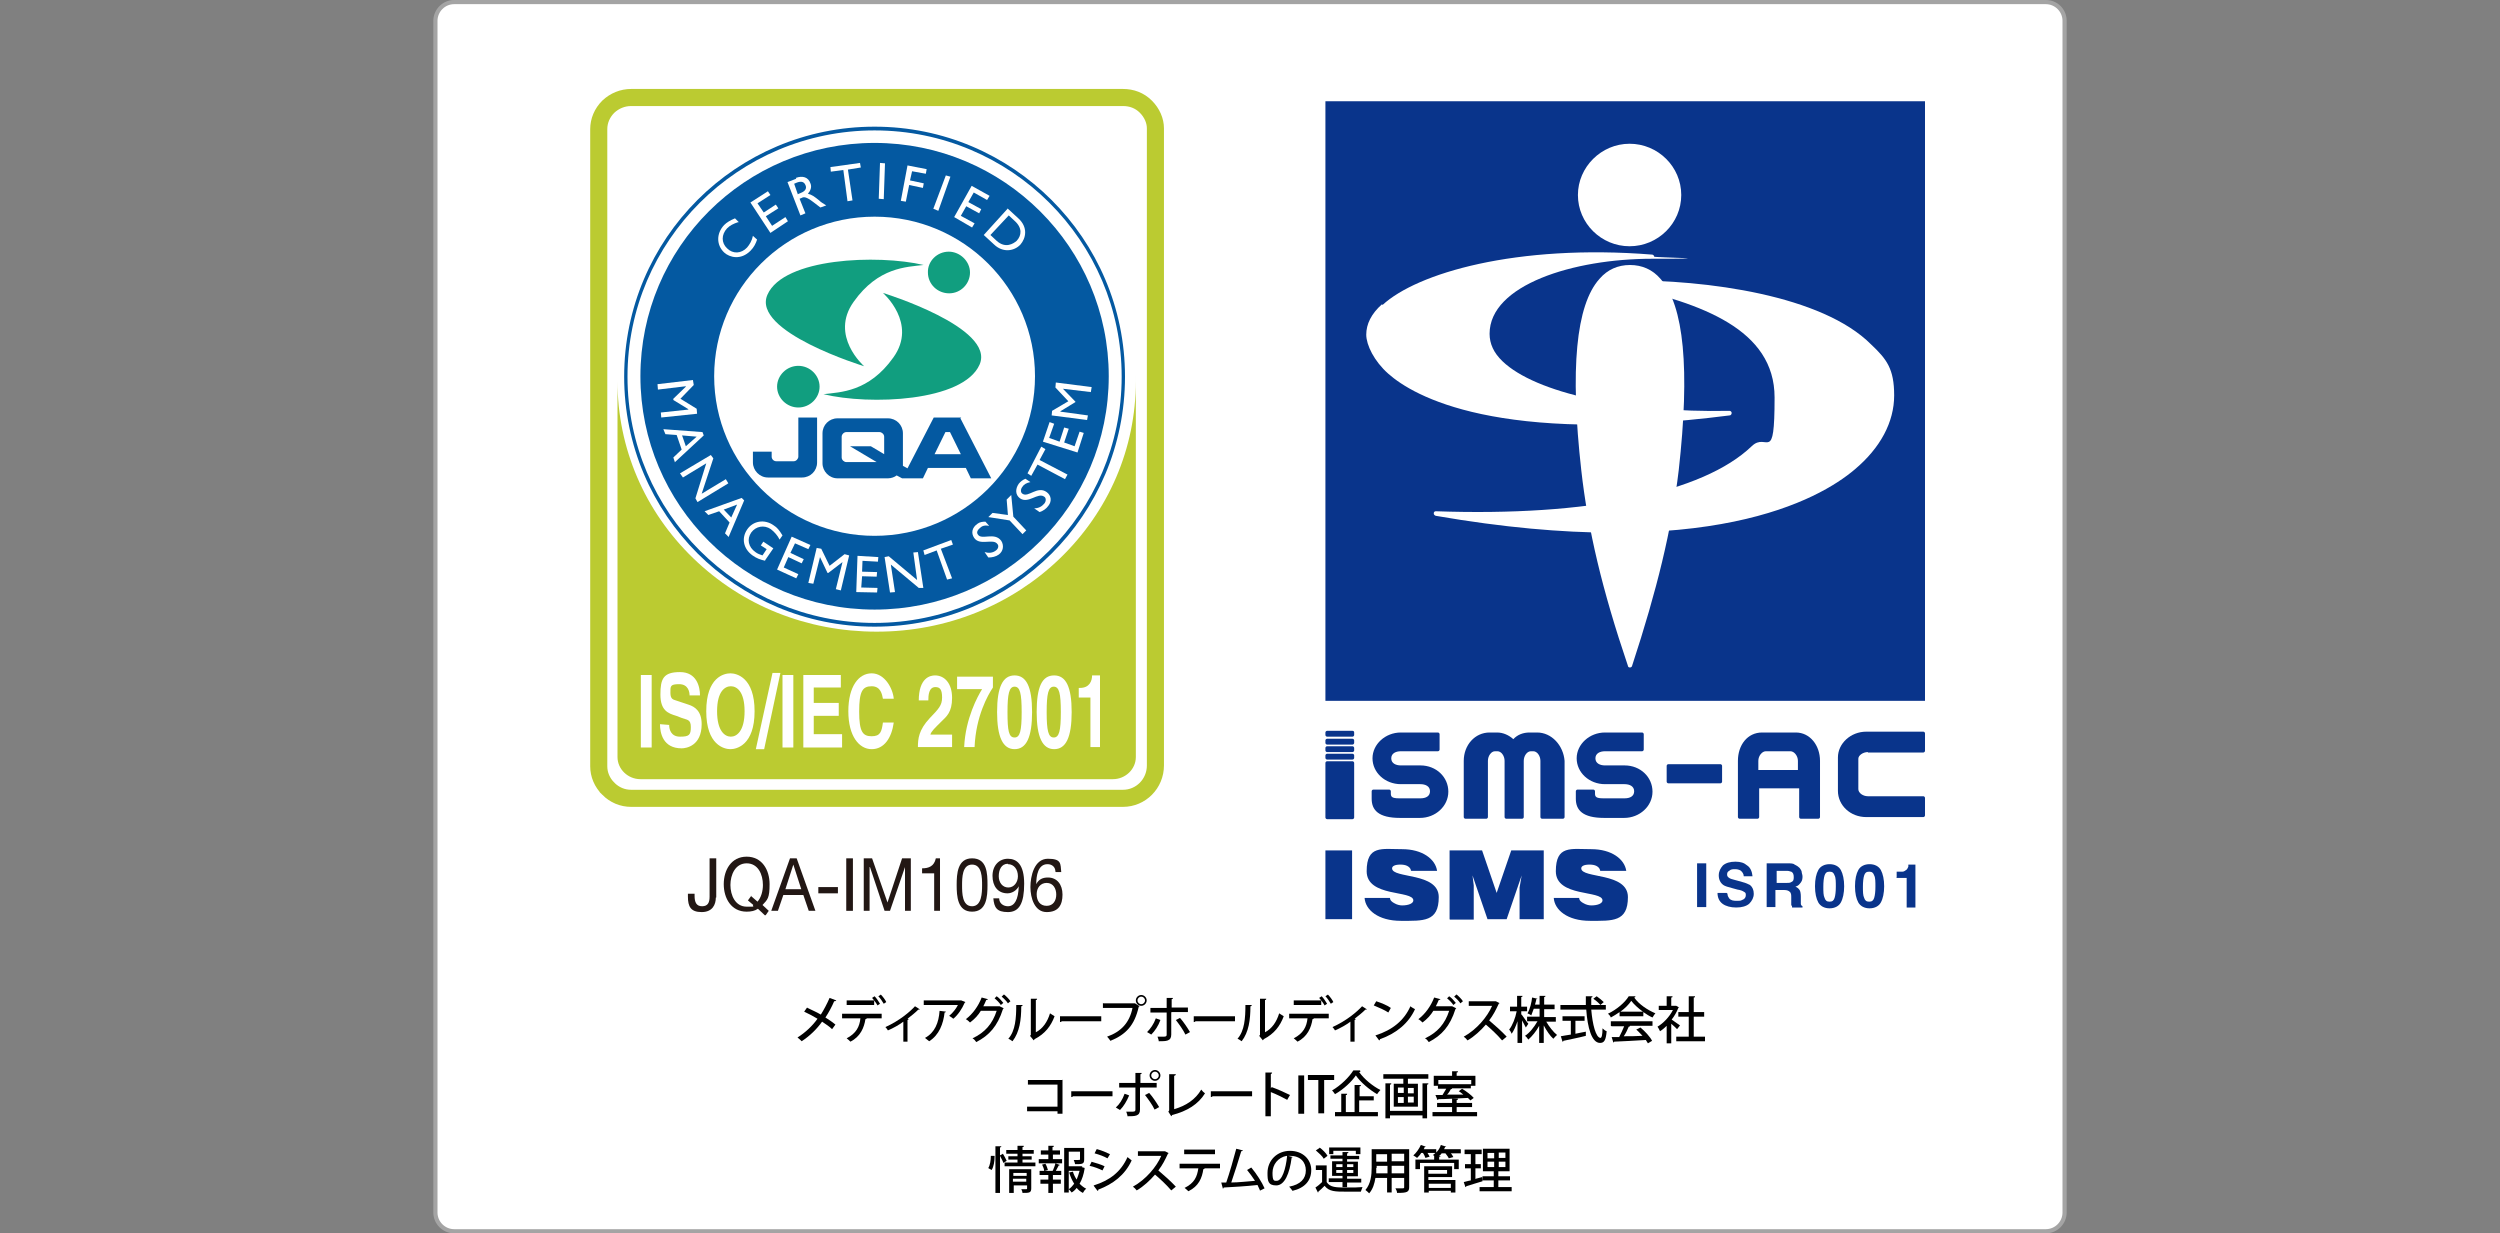 <?xml version="1.0" encoding="UTF-8"?>
<svg id="_レイヤー_1" data-name="レイヤー 1" xmlns="http://www.w3.org/2000/svg" version="1.1" viewBox="0 0 600 296">
  <rect x="0" y="0" width="600" height="296" fill="#808080" stroke="none"/>
  <defs>
    <style>
      .cls-1 {
        fill: #000;
      }

      .cls-1, .cls-2, .cls-3, .cls-4, .cls-5, .cls-6, .cls-7, .cls-8, .cls-9 {
        stroke-width: 0px;
      }

      .cls-2 {
        fill: none;
      }

      .cls-3 {
        fill: #221714;
      }

      .cls-10 {
        stroke: #bbcb31;
        stroke-width: 4.1px;
      }

      .cls-10, .cls-8 {
        fill: #fff;
      }

      .cls-4 {
        fill: #a4a4a4;
      }

      .cls-5 {
        fill: #0459a1;
      }

      .cls-6 {
        fill: #119e7f;
      }

      .cls-7 {
        fill: #09348b;
      }

      .cls-9 {
        fill: #bbcb31;
      }
    </style>
  </defs>
  <g>
    <path class="cls-8" d="M109,295.5c-2.5,0-4.5-2-4.5-4.5V5c0-2.5,2-4.5,4.5-4.5h382c2.5,0,4.5,2,4.5,4.5v286c0,2.5-2,4.5-4.5,4.5H109Z"/>
    <path class="cls-4" d="M491,1c2.2,0,4,1.8,4,4v286c0,2.2-1.8,4-4,4H109c-2.2,0-4-1.8-4-4V5c0-2.2,1.8-4,4-4h382M491,0H109C106.2,0,104,2.3,104,5v286c0,2.8,2.3,5,5,5h382c2.8,0,5-2.3,5-5V5C496,2.2,493.8,0,491,0h0Z"/>
  </g>
  <g>
    <path class="cls-10" d="M146,189.3c1.5,1.5,3.4,2.3,5.5,2.3h118c4.3,0,7.8-3.5,7.8-7.9V30.8c0-1.8-.8-3.7-2.3-5.2-1.5-1.5-3.4-2.2-5.5-2.2h-118c-2.1,0-4,.8-5.5,2.2-1.5,1.5-2.3,3.4-2.3,5.4v152.9c0,2,.8,3.9,2.3,5.4Z"/>
    <path class="cls-9" d="M272.6,90.1v1.4c0,16.1-6.5,31.2-18.2,42.5-11.7,11.3-27.3,17.6-44,17.6s-32.2-6.2-44-17.6c-11.7-11.3-18.2-26.5-18.2-42.5v-.8,91c0,2.9,2.5,5.3,5.5,5.3h113.4c3,0,5.5-2.4,5.5-5.3v-90.7c0-.3,0-.6,0-.9"/>
    <path class="cls-5" d="M209.9,30.4c-33.2,0-60.1,26.9-60.1,60s26.9,60,60.1,60,60.1-26.8,60.1-60c0-33.1-27-60-60.1-60M209.9,149.5c-32.7,0-59.3-26.5-59.3-59.1s26.6-59.1,59.3-59.1,59.3,26.5,59.3,59.1c0,32.6-26.6,59.1-59.3,59.1"/>
    <path class="cls-5" d="M230.7,100.2h-6.6l-6.3,12.2-1.1-.6c0-.2,0-.5,0-.6v-7.2c0-2-1.6-3.6-3.6-3.6h-12.1c-2,0-3.6,1.6-3.6,3.6v7.2c0,1.9,1.6,3.6,3.6,3.6h12.1c.8,0,1.6-.3,2.1-.7l1.3.7h5,0,0l1.2-2.5h9.1l1.2,2.5h4.9l-7.4-14.4ZM212.2,109l-3.2-1.9h-5l6.4,3.8h-7.3c-.5,0-1.1-.5-1.1-1.1v-5c0-.5.5-1.1,1.1-1.1h8c.5,0,1.1.5,1.1,1.1v4.2ZM224.3,109l2.6-5.3h1.1l2.6,5.3h-6.2Z"/>
    <path class="cls-5" d="M191.6,109.6c0,.5-.5,1.1-1.1,1.1h-4.2c-.6,0-1.1-.5-1.1-1.1v-1.2h-4.5v2.6c0,1.9,1.6,3.6,3.6,3.6h8.2c2,0,3.6-1.6,3.6-3.6v-10.8h-4.5v9.4Z"/>
    <path class="cls-6" d="M191.6,97.8c2.8,0,5.1-2.3,5.1-5s-2.3-5-5.1-5-5.1,2.3-5.1,5c0,2.7,2.3,5,5.1,5"/>
    <path class="cls-6" d="M197.7,94.6c4-.5,10.8-.5,16.7-8.8,5.9-8.2-2.5-15.5-2.5-15.5,0,0,27.1,8.3,23.2,17.2-3.9,8.9-26.4,9.8-37.5,7.1"/>
    <path class="cls-6" d="M227.7,60.4c-2.8,0-5.1,2.3-5,5,0,2.8,2.3,5,5.1,5s5-2.3,5-5c0-2.7-2.4-5-5.1-5"/>
    <path class="cls-6" d="M221.6,63.6c-4,.5-10.8.5-16.7,8.8-5.9,8.2,2.5,15.5,2.5,15.5,0,0-27.2-8.3-23.2-17.2,3.9-8.8,26.4-9.7,37.5-7.1"/>
    <path class="cls-5" d="M209.9,34.3c-31.1,0-56.2,25.1-56.2,56s25.1,56,56.2,56,56.2-25.1,56.2-56-25.2-56-56.2-56M209.9,128.6c-21.2,0-38.5-17.2-38.5-38.3s17.2-38.3,38.5-38.3,38.5,17.2,38.5,38.3c0,21.1-17.3,38.3-38.5,38.3"/>
    <polygon class="cls-8" points="158.7 100.2 158.6 99 165.2 98.3 165.2 98.2 161.6 96 161.6 95.7 164.6 92.8 164.6 92.7 157.9 93.5 157.8 92.2 166.3 91.2 166.5 92.4 163.3 95.7 167.2 98.1 167.3 99.3 158.7 100.2"/>
    <path class="cls-8" d="M162,111l-.4-1.2,2-1.9-1.2-3.5-2.7-.2-.5-1.2,9.4.7.3.8-6.9,6.4ZM163.7,104.5l.9,2.6,2.6-2.3-3.5-.3Z"/>
    <polygon class="cls-8" points="167.4 120.5 166.9 119.6 169.5 111.2 163.9 114.6 163.2 113.6 170.6 109.2 171.2 110 168.4 118.5 174.2 115 174.8 116 167.4 120.5"/>
    <path class="cls-8" d="M174.9,128.9l-.9-.9,1.1-2.6-2.5-2.7-2.6.9-.9-.9,8.9-3.2.6.6-3.7,8.7ZM173.7,122.3l1.8,1.9,1.4-3.1-3.2,1.2Z"/>
    <path class="cls-8" d="M183.7,134.6c-1.3-.3-2.1-.6-3.1-1.3-2.2-1.6-2.7-4.1-1.3-6.2s4.2-2.6,6.4-1c.8.5,1.3,1.1,2.1,2.4l-.7,1c-.5-1-1.2-1.8-2.1-2.5-1.6-1.1-3.6-.7-4.7.8-1.1,1.6-.7,3.5,1,4.7.5.4,1.1.6,1.7.8l1-1.5-1.4-.9.6-.9,2.4,1.6-2,2.9Z"/>
    <polygon class="cls-8" points="194 131.8 190.8 130.4 189.7 132.7 192.9 134.2 192.4 135.2 189.2 133.7 188.1 136.2 191.6 137.8 191.1 138.8 186.5 136.7 190 128.8 194.5 130.8 194 131.8"/>
    <polygon class="cls-8" points="201.8 141.7 200.6 141.4 202.2 134.9 202.2 134.9 198.8 137.5 198.6 137.5 196.8 133.7 196.8 133.7 195.2 140.1 194 139.9 196 131.5 197.1 131.7 199.1 135.8 202.7 133 203.8 133.3 201.8 141.7"/>
    <polygon class="cls-8" points="210.7 134.8 207 134.6 206.9 137.2 210.5 137.3 210.4 138.4 206.9 138.3 206.7 141 210.6 141.1 210.5 142.2 205.5 142.1 205.8 133.4 210.8 133.7 210.7 134.8"/>
    <polygon class="cls-8" points="221.6 141.1 220.5 141.1 213.8 135.5 214.8 142.1 213.6 142.2 212.3 133.7 213.3 133.5 220.1 139.2 219.2 132.6 220.3 132.5 221.6 141.1"/>
    <polygon class="cls-8" points="228.7 130.7 225.8 131.7 228.5 138.8 227.3 139.1 224.8 132.1 221.9 133.2 221.6 132.1 228.3 129.6 228.7 130.7"/>
    <path class="cls-8" d="M237.4,126.2c-1-.2-1.7,0-2.2.5-.6.5-.9,1.1-.5,1.6.9,1.4,4-.7,5.6,1.5.7,1.1.5,2.5-.6,3.3-.7.5-1.6.7-2.5.7l-.9-1.3c1,.3,1.9.2,2.6-.3.8-.5.8-1.3.5-1.6-1-1.5-4.2.5-5.6-1.5-.8-1.2-.5-2.5.8-3.4.5-.4,1.2-.5,1.9-.5l.9,1Z"/>
    <polygon class="cls-8" points="241.6 119.9 242.7 118.8 243.2 124 246.3 127.3 245.4 128.2 242.3 124.9 237.2 124.1 238.2 123.1 241.9 123.6 241.6 119.9"/>
    <path class="cls-8" d="M247.3,115.7c-1,.2-1.6.6-1.9,1.1-.5.6-.5,1.4,0,1.7,1.4,1,3.6-2,5.8-.4,1.1.8,1.3,2.2.4,3.3-.5.7-1.2,1.2-2.1,1.5l-1.3-.9c1,0,1.8-.4,2.4-1.1s.4-1.5,0-1.7c-1.5-1.1-3.8,1.8-5.8.4-1.1-.8-1.2-2.2-.3-3.5.4-.5.9-.9,1.6-1.2l1.2.8Z"/>
    <polygon class="cls-8" points="250.9 107.8 249.5 110.4 256.2 113.9 255.6 115 249 111.5 247.5 114.2 246.6 113.6 249.9 107.2 250.9 107.8"/>
    <polygon class="cls-8" points="253 101.7 251.8 105.1 254.3 106 255.4 102.6 256.5 102.9 255.4 106.2 257.9 107.1 259.1 103.6 260.1 103.9 258.6 108.6 250.3 106 251.9 101.3 253 101.7"/>
    <polygon class="cls-8" points="262 92.9 261.8 94.1 255.1 93.3 255.1 93.3 258.1 96.4 258.1 96.5 254.5 98.7 254.5 98.8 261.1 99.7 260.9 100.8 252.4 99.7 252.5 98.6 256.4 96.3 253.3 93 253.4 91.8 262 92.9"/>
    <path class="cls-8" d="M177.2,53.3c-1.2.4-2,.8-2.7,1.5-1.4,1.5-1.4,3.5,0,4.8,1.4,1.4,3.4,1.3,4.8-.2.6-.7,1.2-1.7,1.4-2.8l1,.9c-.3.9-.7,1.8-1.6,2.7-2.3,2.3-5,1.6-6.3.4-1.9-1.8-1.9-4.6,0-6.6.6-.6,1.4-1.1,2.6-1.6l1,1Z"/>
    <polygon class="cls-8" points="184.9 46.8 181.8 48.8 183.3 51 186.2 49.1 186.8 50 183.8 51.9 185.3 54.2 188.5 52.1 189.1 53.1 184.9 55.9 180.1 48.6 184.3 45.9 184.9 46.8"/>
    <path class="cls-8" d="M191,42.7c1.6-.6,3-.2,3.5,1.3.4.9,0,1.8-.6,2.5.9.2,1.6.7,2.7,1.6.5.5.8.6,1.7,1.2l-1.4.5-1.7-1.3c-1.7-1.3-2.3-1.3-2.8-1l-.5.2,1.4,3.5-1.2.5-3.1-8,2.1-.8ZM191.5,46.6l.7-.3c1.3-.5,1.4-1.3,1.1-1.9-.3-.7-.9-1-2-.6l-.7.3.9,2.6Z"/>
    <polygon class="cls-8" points="206.6 40.2 203.5 40.7 204.6 48.1 203.4 48.3 202.4 40.8 199.4 41.2 199.3 40.1 206.4 39.1 206.6 40.2"/>
    <polygon class="cls-8" points="212.1 47.8 210.9 47.7 211.2 39.1 212.4 39.2 212.1 47.8"/>
    <polygon class="cls-8" points="222.2 41.7 218.9 41.1 218.4 43.3 221.7 44 221.5 45.1 218.2 44.4 217.4 48.4 216.2 48.2 217.8 39.7 222.4 40.6 222.2 41.7"/>
    <polygon class="cls-8" points="225.2 50.6 224 50.1 227 42.1 228.1 42.4 225.2 50.6"/>
    <polygon class="cls-8" points="236.9 48 233.7 46.2 232.4 48.5 235.5 50.2 235 51.2 231.9 49.5 230.6 51.8 233.9 53.6 233.3 54.6 229 52.1 233.2 44.6 237.5 47 236.9 48"/>
    <path class="cls-8" d="M241.9,50.1l2.5,2.3c2.4,2.2,1.8,4.8.5,6.3-1.5,1.6-4.2,2-6.3,0l-2.5-2.3,5.8-6.4ZM237.7,56.4l1.5,1.4c2.1,1.9,4,.7,4.8,0,1.2-1.3,1.4-3.1-.5-4.8l-1.4-1.3-4.4,4.7Z"/>
    <rect class="cls-8" x="153.8" y="162" width="2.6" height="17.4"/>
    <path class="cls-8" d="M160.6,174c0,1,.4,2.8,2.6,2.8s2.6-.4,2.6-2.3-.9-1.7-2.2-2.2l-1.3-.5c-2-.6-3.8-1.3-3.8-5.1s.7-5.4,4.7-5.4,4.8,3.5,4.8,5.6h-2.5c0-.8-.3-2.7-2.5-2.7s-2.1.5-2.1,2.1.8,1.6,1.3,1.8l3,1c1.6.5,3.2,1.6,3.2,4.7,0,5.2-3.7,5.8-4.8,5.8-4.5,0-5.2-3.7-5.2-5.8l2.4.2h0Z"/>
    <path class="cls-8" d="M172.1,170.7c0-4.8,1.9-6,3.3-6s3.3,1.2,3.3,6-1.9,6.1-3.3,6.1c-1.4,0-3.3-1.3-3.3-6.1M169.5,170.7c0,8.1,4.3,9.1,5.8,9.1s5.8-1,5.8-9.1-4.3-9.1-5.8-9.1-5.8.9-5.8,9.1"/>
    <polygon class="cls-8" points="183.4 179.8 181.4 179.8 185.4 161.5 187.3 161.5 183.4 179.8"/>
    <rect class="cls-8" x="187.8" y="162" width="2.6" height="17.4"/>
    <polygon class="cls-8" points="201.8 165 195.3 165 195.3 168.7 201.3 168.7 201.3 171.8 195.3 171.8 195.3 176.2 202.1 176.2 202.1 179.4 192.8 179.4 192.8 162 201.8 162 201.8 165"/>
    <path class="cls-8" d="M211.9,167.7c-.2-1-.5-3-2.7-3s-3,1.2-3,6.1.9,5.9,3,5.9,2.4-1.1,2.7-3.3h2.6c-.5,3.7-2.3,6.4-5.3,6.4s-5.6-3.1-5.6-9.1,2.5-9.1,5.6-9.1,5.1,3.6,5.3,6.1h-2.6Z"/>
    <path class="cls-8" d="M220.5,168.2c0-5.6,2.8-6.1,3.9-6.1,2.3,0,4.1,1.9,4.1,5.4s-1.4,4.5-2.5,5.6c-1.6,1.6-2.5,2.4-2.7,3.2h5.2v3h-8.2c0-2,.2-4.1,2.8-6.9,2.2-2.3,3-3.1,3-5s-.5-2.5-1.6-2.5c-1.6,0-1.7,2-1.7,3.2h-2.3Z"/>
    <path class="cls-8" d="M238.3,165c-1.2,1.8-4.1,6.9-4.4,14.3h-2.5c.3-6.9,3.3-12.3,4.3-13.9h-6v-3h8.6v2.7h0Z"/>
    <path class="cls-8" d="M241.8,170.9c0-4.4.4-6.1,1.7-6.1s1.7,1.6,1.7,6.1-.4,6.1-1.7,6.1c-1.4,0-1.7-1.6-1.7-6.1M239.3,170.9c0,6,1.4,8.9,4.2,8.9s4.2-2.8,4.2-8.9-1.4-8.8-4.2-8.8c-2.8,0-4.2,2.7-4.2,8.8"/>
    <path class="cls-8" d="M251.2,170.9c0-4.4.4-6.1,1.7-6.1s1.7,1.6,1.7,6.1-.4,6.1-1.7,6.1c-1.3,0-1.7-1.6-1.7-6.1M248.8,170.9c0,6,1.4,8.9,4.2,8.9s4.2-2.8,4.2-8.9-1.4-8.8-4.2-8.8c-2.9,0-4.2,2.7-4.2,8.8"/>
    <path class="cls-8" d="M258.8,165.1h.4c2.3,0,2.9-1.7,2.9-3h1.9v17.2h-2.3v-11.9h-2.8v-2.3h0Z"/>
    <path class="cls-3" d="M171.8,215.4c0,1.7-.8,3.5-3.4,3.5s-3.3-1.3-3.3-3.7v-.7h1.6v.5c0,1.5.4,2.5,1.8,2.5s1.8-.9,1.8-2.3v-9.2h1.6v9.4h0Z"/>
    <path class="cls-3" d="M183.6,219.7l-1.7-1.6c-.7.5-1.6.7-2.7.7-3.7,0-5.5-3.2-5.5-6.6s1.8-6.6,5.5-6.6,5.5,3.2,5.5,6.6-.5,3.7-1.7,5l1.5,1.4-.7,1ZM180.2,215l1.6,1.4c.9-1,1.3-2.6,1.3-4,0-2.6-1.2-5.2-3.9-5.2s-3.9,2.7-3.9,5.2,1.2,5.2,3.9,5.2,1.1,0,1.6-.4l-1.3-1.1.8-1.1Z"/>
    <path class="cls-3" d="M189.6,206h1.6l4.5,12.6h-1.6l-1.3-3.8h-4.8l-1.3,3.8h-1.6l4.5-12.6ZM188.5,213.4h3.8l-1.9-5.9h0l-1.9,5.9Z"/>
    <rect class="cls-3" x="196.4" y="212.9" width="4.7" height="1.5"/>
    <rect class="cls-3" x="203.1" y="206" width="1.6" height="12.6"/>
    <polygon class="cls-3" points="207.3 206 209.3 206 213 216.6 216.5 206 218.6 206 218.6 218.6 217.2 218.6 217.2 208.1 217.2 208.1 213.6 218.6 212.3 218.6 208.8 208.1 208.7 208.1 208.7 218.6 207.3 218.6 207.3 206"/>
    <path class="cls-3" d="M225.6,218.6h-1.4v-9h-2.9v-1.2c1.6,0,2.9-.5,3.3-2.4h1v12.6h0Z"/>
    <path class="cls-3" d="M233.3,206c3.6,0,3.7,3.6,3.7,6.4s-.2,6.4-3.7,6.4-3.7-3.7-3.7-6.4.2-6.4,3.7-6.4M233.3,217.5c2.3,0,2.4-3.2,2.4-5s0-5-2.4-5-2.4,3.2-2.4,5,0,5,2.4,5"/>
    <path class="cls-3" d="M239.8,215.6c0,1.2,1,1.9,2.1,1.9,1.6,0,2.5-1.6,2.6-4.8h0c-.5,1-1.6,1.7-2.7,1.7-2.3,0-3.6-1.7-3.6-4.2s1.6-4.1,3.7-4.1,3.9,1.3,3.9,6-1.2,6.8-3.9,6.8-3.3-1.1-3.5-3.3h1.3ZM241.9,207.3c-1.6,0-2.2,1.5-2.2,3s.9,2.7,2.3,2.7,2.3-1.3,2.3-2.7c0-1.6-.9-2.9-2.4-2.9"/>
    <path class="cls-3" d="M253.3,209.2c0-1.1-.8-1.8-1.9-1.8-2.3,0-2.7,2.8-2.7,4.8h0c.6-1.2,1.6-1.6,2.8-1.6,2.2,0,3.5,1.7,3.5,4.1s-.9,4.2-3.8,4.2-3.9-3.4-3.9-6,.9-6.8,4.2-6.8,3,1.2,3.2,3.2h-1.3ZM248.8,214.6c0,1.6.8,2.8,2.4,2.8s2.3-1.3,2.3-2.7-.7-2.8-2.3-2.8c-1.5,0-2.4,1.2-2.4,2.7"/>
  </g>
  <g>
    <g>
      <rect class="cls-7" x="318.1" y="24.3" width="143.9" height="143.9"/>
      <g>
        <path class="cls-8" d="M378.7,46.8c0,6.8,5.6,12.3,12.4,12.3s12.4-5.5,12.4-12.3-5.6-12.3-12.4-12.3-12.4,5.6-12.4,12.3Z"/>
        <path class="cls-8" d="M383.9,66.9c-5.7,6.3-7.1,21.8-4.4,45.9,1.6,14.3,5,28.7,11.2,47,0,.3.3.4.5.4s.5-.2.5-.4c6-18.3,9.5-32.7,11.2-47,2.7-24.1,1.3-39.5-4.4-45.9-1.9-2.2-4.4-3.3-7.3-3.3-2.9,0-5.4,1.1-7.3,3.3Z"/>
      </g>
      <g>
        <path class="cls-8" d="M331.7,73c-2.6,2.3-3.8,4.8-3.8,7.3s1.9,6.4,5.3,9.4c6.1,5.4,26.3,17.1,81.9,10,.3,0,.5-.3.5-.6,0-.3-.3-.5-.5-.5-24.8.5-46.6-4.3-54.5-11.9-2.1-2-3.1-4.2-3.1-6.6,0-11.7,20.1-18,39-18s.5-.3.5-.5-.2-.5-.5-.5c-32.7-2.6-56.5,4.5-64.7,12.1ZM415.1,99.7h0Z"/>
        <path class="cls-8" d="M389.4,67.5c-.3,0-.5.2-.5.5s.2.5.5.6c18.9,4.2,36.5,10.4,36.5,26.8s-1.8,8.1-5.5,11.7c-11.7,11.2-39.3,16.9-75.8,15.6-.3,0-.5.2-.5.5s.2.5.5.6c65.3,11.3,92-3.9,100.5-11.1,6.2-5.2,9.5-11.4,9.5-17.8s-1.8-8.7-5.5-12.2c-11.7-11.8-39.4-15.6-59.5-15.4Z"/>
      </g>
    </g>
    <g>
      <path class="cls-7" d="M409.5,217.7h-2.2v-10.5h2.2v10.5Z"/>
      <path class="cls-7" d="M414.6,214.5c0,.5.2.8.4,1.1.4.5,1,.6,1.8.6s.9,0,1.3-.2c.6-.2.9-.6.9-1.2s-.2-.6-.5-.8-.8-.4-1.5-.5l-1.1-.3c-1.1-.3-1.9-.5-2.3-.8-.7-.5-1.1-1.3-1.1-2.3s.4-1.7,1-2.4c.7-.6,1.7-.9,3-.9s2.1.3,2.8.9c.8.5,1.2,1.5,1.3,2.6h-2.1c0-.6-.4-1.1-.8-1.4-.4-.2-.8-.3-1.3-.3s-1,0-1.4.4c-.4.2-.5.5-.5.9s.2.6.5.8.6.3,1.4.5l1.8.5c.8.2,1.4.5,1.8.7.6.5.9,1.2.9,2.1s-.4,1.7-1.1,2.4c-.7.6-1.8.9-3.1.9s-2.5-.3-3.3-.9-1.2-1.5-1.2-2.6h2.2Z"/>
      <path class="cls-7" d="M430.9,207.6c.4.2.7.4,1,.7.2.3.4.5.5.9,0,.4.2.7.2,1.1s0,1-.4,1.5-.6.8-1.3,1c.5.2.8.5,1,.8s.3.9.3,1.6v.7c0,.5,0,.8,0,1,0,.3.2.5.4.6v.3h-2.5c0-.3,0-.5-.2-.5,0-.3,0-.6,0-.9v-1c0-.6,0-1.1-.4-1.4-.2-.2-.6-.4-1.3-.4h-2.1v4.1h-2.1v-10.5h5c.8,0,1.4,0,1.7.3ZM426.4,209.1v2.8h2.4c.5,0,.8,0,1.1-.2.5-.2.6-.5.6-1.2s-.2-1.1-.6-1.3c-.2,0-.5-.2-1-.2h-2.5Z"/>
      <path class="cls-7" d="M441.8,208.8c.5.9.8,2.3.8,3.9s-.3,3-.8,3.9-1.5,1.4-2.7,1.4-2.2-.5-2.7-1.4-.8-2.2-.8-3.9.3-3,.8-3.9,1.5-1.4,2.7-1.4,2.2.5,2.7,1.4ZM437.9,215.5c.2.6.5.9,1.2.9s1-.3,1.2-.9c.2-.6.3-1.6.3-2.7s0-2.2-.3-2.7c-.2-.6-.5-.9-1.2-.9s-1,.3-1.2.9c-.2.6-.3,1.6-.3,2.7,0,1.2,0,2.1.3,2.7Z"/>
      <path class="cls-7" d="M451.4,208.8c.5.9.8,2.3.8,3.9s-.3,3-.8,3.9-1.5,1.4-2.7,1.4-2.2-.5-2.7-1.4-.8-2.2-.8-3.9.3-3,.8-3.9,1.5-1.4,2.7-1.4,2.2.5,2.7,1.4ZM447.4,215.5c.2.6.5.9,1.2.9s1-.3,1.2-.9c.2-.6.3-1.6.3-2.7s0-2.2-.3-2.7c-.2-.6-.5-.9-1.2-.9s-1,.3-1.2.9c-.2.6-.3,1.6-.3,2.7,0,1.2,0,2.1.3,2.7Z"/>
      <path class="cls-7" d="M455.2,210.6v-1.4c.6,0,1.1,0,1.4,0,.4,0,.7-.3,1-.5.2-.2.3-.5.4-.7,0-.2,0-.4,0-.5h1.7v10.3h-2.1v-7.1h-2.5Z"/>
    </g>
    <g>
      <path class="cls-7" d="M318.1,220.6v-16.5h6.4v16.5h-6.4Z"/>
      <path class="cls-7" d="M338.6,208.9c0-.5-.5-.9-.9-1.1s-1-.3-1.6-.3c-1.4,0-2,.4-2,.9,0,2.5,11.2.9,11.2,6.9s-3.7,5.7-9.1,5.7-8.5-2.6-8.7-5.5h6.1c0,.6.5,1,1.1,1.3.5.3,1.2.5,1.8.5,1.6,0,2.7-.5,2.7-1.2,0-2.5-11.2-.7-11.2-7s3.6-5.3,8.5-5.3,8,2.4,8.4,5.2h-6.2Z"/>
      <path class="cls-7" d="M347.9,220.6v-16.5h7.8l3.5,10.2,3.5-10.2h7.8v16.5h-5.8v-7.6c0,0,.5-2.9.5-2.9h0l-3.6,10.5h-4.6l-3.6-10.5h0l.3,2.4v2.6c0,0,0,5.6,0,5.6h-5.7Z"/>
      <path class="cls-7" d="M384,208.9c0-.5-.5-.9-.9-1.1s-1-.3-1.6-.3c-1.4,0-2,.4-2,.9,0,2.5,11.2.9,11.2,6.9s-3.7,5.7-9.1,5.7-8.5-2.6-8.7-5.5h6.1c0,.6.5,1,1.1,1.3.5.3,1.2.5,1.8.5,1.6,0,2.7-.5,2.7-1.2,0-2.5-11.2-.7-11.2-7s3.6-5.3,8.5-5.3,8,2.4,8.4,5.2h-6.2Z"/>
    </g>
    <g>
      <path class="cls-7" d="M340.9,183.7h-4.7c-1.2,0-2.3-.5-2.3-1.7h0c0-1.2,1.1-1.7,2.3-1.7h8.9c.2,0,.4-.2.4-.4v-3.7c0-.2-.2-.4-.4-.4h-8.9c-3.7,0-6.8,2.8-6.8,6.2s3,6.2,6.8,6.2h4.7c1.2,0,2.3.5,2.3,1.7s-1,1.7-2.3,1.7h-5.1c-1.8,0-2-.4-2-1.2v-.5c0-.2-.2-.4-.4-.4h-3.8c-.2,0-.4.2-.4.4v.5h0v1.3c0,2.7,1.6,4.6,6.8,4.6h4.8c3.7,0,6.8-2.8,6.8-6.3,0-3.5-2.9-6.3-6.7-6.3Z"/>
      <path class="cls-7" d="M389.9,183.7h-4.7c-1.2,0-2.3-.5-2.3-1.7h0c0-1.2,1.1-1.7,2.3-1.7h8.9c.2,0,.4-.2.4-.4v-3.7c0-.2-.2-.4-.4-.4h-8.9c-3.7,0-6.8,2.8-6.8,6.2s3,6.2,6.8,6.2h4.7c1.2,0,2.3.5,2.3,1.7s-1,1.7-2.3,1.7h-5.1c-1.8,0-2-.4-2-1.2v-.5c0-.2-.2-.4-.4-.4h-3.8c-.2,0-.4.2-.4.4v.5h0v1.3c0,2.7,1.6,4.6,6.8,4.6h4.8c3.7,0,6.8-2.8,6.8-6.3,0-3.5-2.9-6.3-6.7-6.3Z"/>
      <path class="cls-7" d="M448.3,180.6h13.3c.2,0,.4-.2.4-.4v-4.2c0-.2-.2-.4-.4-.4h-13.7c-3.7,0-6.8,2.8-6.8,6.2v8c0,3.5,3,6.3,6.8,6.3h13.7c.2,0,.4-.2.4-.4v-4.2c0-.2-.2-.4-.4-.4h-13.3c-1.2,0-2.3-.8-2.3-1.7v-7.3c0-.8,1.1-1.6,2.3-1.6Z"/>
      <path class="cls-7" d="M412.9,183.4h-12.5c-.2,0-.4.2-.4.4v3.8c0,.2.2.4.4.4h12.5c.2,0,.4-.2.4-.4v-3.8c0-.2-.2-.4-.4-.4Z"/>
      <path class="cls-7" d="M368.9,175.8h-1.8c-1.5,0-2.9.5-3.9,1.6-1.1-1-2.5-1.6-3.9-1.6h-1.8c-3.5,0-6.2,3-6.2,6.8v13.5c0,.2.2.4.4.4h5c.2,0,.4-.2.4-.4v-13.5c0-1.2.8-2.3,1.7-2.3h.6c.9,0,1.7,1.1,1.7,2.3v13.5c0,.2.2.4.4.4h3.8c.2,0,.4-.2.4-.4v-13.5c0-1.2.8-2.3,1.7-2.3h.6c.9,0,1.7,1.1,1.7,2.3v13.5c0,.2.2.4.4.4h5c.2,0,.4-.2.4-.4v-13.5c-.3-3.7-3.1-6.8-6.6-6.8Z"/>
      <path class="cls-7" d="M430.9,175.8h-8c-3.5,0-5.8,3-5.8,6.8v13.5c0,.2.2.4.4.4h4.3c.2,0,.4-.2.4-.4v-6.9h9.6v6.9c0,.2.2.4.4.4h4.2c.2,0,.4-.2.4-.4v-13.5c0-3.7-2.4-6.8-5.8-6.8ZM431.6,184.8h-9.6v-2.2c0-1.2.9-2.3,1.8-2.3h5.9c.9,0,1.8,1.1,1.8,2.3v2.2Z"/>
      <path class="cls-7" d="M324.6,182.7h-6.1c-.2,0-.4.2-.4.4v13.1c0,.2.2.4.4.4h6.1c.2,0,.4-.2.4-.4v-13.1c0-.2-.2-.4-.4-.4Z"/>
      <path class="cls-7" d="M324.6,175.4h-6.1c-.2,0-.4.2-.4.4v.6c0,.2.2.4.4.4h6.1c.2,0,.4-.2.4-.4v-.6c0-.3-.2-.4-.4-.4Z"/>
      <path class="cls-7" d="M324.6,177.3h-6.1c-.2,0-.4.2-.4.4v.6c0,.2.2.4.4.4h6.1c.2,0,.4-.2.4-.4v-.6c0-.2-.2-.4-.4-.4Z"/>
      <path class="cls-7" d="M324.6,179.1h-6.1c-.2,0-.4.2-.4.4v.6c0,.2.2.4.4.4h6.1c.2,0,.4-.2.4-.4v-.6c0-.2-.2-.4-.4-.4Z"/>
      <path class="cls-7" d="M324.6,180.9h-6.1c-.2,0-.4.2-.4.4v.6c0,.2.2.4.4.4h6.1c.2,0,.4-.2.4-.4v-.6c0-.2-.2-.4-.4-.4Z"/>
    </g>
    <rect class="cls-2" x="318.1" y="175.4" width="143.9" height="21.1"/>
  </g>
  <g>
    <path class="cls-1" d="M193.8,241.9c1,.5,2.2,1,3.2,1.6.7-1.1,1.5-2.6,2.1-4l1.6.6c0,.1-.2.2-.5.2-.5,1.2-1.3,2.7-2.1,3.9.8.5,1.7,1.1,2.4,1.7l-.8,1.1c-.6-.6-1.5-1.2-2.4-1.8-1.2,1.7-2.9,3.4-4.9,4.7-.2-.2-.7-.7-1-.9,1.9-1.2,3.6-2.8,4.8-4.5-1-.6-2.1-1.2-3.2-1.7l.7-1Z"/>
    <path class="cls-1" d="M202.1,244.4v-1.1h9.5v1.1h-3.8.2c0,.1-.1.2-.3.2-.3,2-1.2,4.2-3.6,5.4-.2-.2-.6-.6-.9-.8,2.3-1.2,3.1-2.8,3.3-4.8h-4.4ZM210.6,241.3c-.2-.4-.5-.8-.8-1.2v1.1h-6.6v-1.1h6.6c-.2-.2-.3-.4-.5-.6l.6-.4c.5.5,1,1.3,1.3,1.8l-.6.4ZM212.1,240.9c-.3-.5-.8-1.3-1.3-1.8l.6-.4c.5.5,1.1,1.3,1.3,1.8l-.6.4Z"/>
    <path class="cls-1" d="M220.7,242.3c0,0-.1,0-.2,0s0,0-.1,0c-.8.8-1.7,1.5-2.6,2.2.1,0,.2,0,.3.1,0,0-.1.1-.3.2v5.2h-1v-4.8c-.9.7-2.5,1.6-3.7,2.1-.1-.2-.4-.6-.6-.8,3.5-1.6,5.9-3.7,7.1-5l1.1.7Z"/>
    <path class="cls-1" d="M231.7,240.5c0,0-.1.1-.2.2-.6,1.4-1.6,2.9-2.7,3.8-.2-.2-.7-.5-1-.7.9-.7,1.7-1.8,2.1-2.6h-8.2v-1.1h9c0,0,1,.4,1,.4ZM227,242.8c0,.1-.1.2-.3.2-.3,2.7-1.3,5.4-3.7,6.9-.3-.2-.7-.6-1-.8,2.4-1.3,3.3-3.7,3.5-6.5l1.6.2Z"/>
    <path class="cls-1" d="M240.9,242c0,0-.1.1-.2.2-1.3,4.1-3.3,6.3-6.4,7.9-.2-.3-.5-.7-.9-.9,3-1.4,4.8-3.5,5.8-6.6h-3.8c-.6,1-1.5,2-2.6,2.8-.2-.2-.6-.6-1-.8,1.6-1.2,3-3.1,3.8-5.2l1.5.4c0,.1-.2.2-.4.2-.2.5-.5,1.1-.7,1.5h3.9c0,0,1,.5,1,.5ZM239.2,239.1c.6.4,1.2,1.1,1.6,1.6l-.6.5c-.3-.5-1-1.2-1.5-1.6l.5-.5ZM241,238.7c.5.4,1.2,1.1,1.5,1.6l-.6.5c-.3-.5-1-1.2-1.5-1.6l.5-.5Z"/>
    <path class="cls-1" d="M245.4,241.3c0,.1-.1.2-.3.2,0,3.3-.4,6.2-2.1,8.4-.3-.2-.7-.5-1-.6,1.7-1.9,1.9-5,1.9-8.1h1.5ZM248.5,247.8c1.8-.9,2.9-2.6,3.5-4.6.3.2.8.5,1.1.7-.9,2.4-2.3,4.2-4.8,5.5,0,.1-.2.2-.2.3l-.9-1.1.2-.2v-8.7h1.5c0,.2-.1.3-.3.3v7.8Z"/>
    <path class="cls-1" d="M254.3,243.9h10v1.2h-9.5c0,.1-.2.2-.4.2v-1.4Z"/>
    <path class="cls-1" d="M264.8,240.8h7.6s1.1.7,1.1.7c0,0-.1.1-.2.1-1,4.5-3.1,6.7-6.8,8.2-.2-.3-.5-.7-.8-1,3.4-1.2,5.4-3.4,6.1-6.9h-7.1v-1.2ZM273.9,238.8c.7,0,1.3.6,1.3,1.3s-.6,1.3-1.3,1.3-1.3-.6-1.3-1.3.6-1.3,1.3-1.3ZM274.8,240.1c0-.5-.4-.9-.9-.9s-.9.4-.9.9.4.9.9.9.9-.4.9-.9Z"/>
    <path class="cls-1" d="M278.5,244.8c-.5,1.4-1.3,2.6-2.2,3.5l-1-.6c.8-.8,1.6-1.9,2.1-3.3l1.1.4ZM281.1,243v5.3c0,1.6-1.2,1.6-3,1.6,0-.3-.2-.8-.3-1.1.4,0,.8,0,1.2,0,.7,0,1,0,1-.5v-5.3h-3.9v-1.1h3.9v-2.4h1.5c0,.2-.1.3-.3.3v2h3.9v1.1h-3.9ZM283.2,244.3c.9,1,1.8,2.4,2.4,3.4l-1.1.6c-.5-1.1-1.6-2.6-2.3-3.5l1-.5Z"/>
    <path class="cls-1" d="M286.4,243.9h10v1.2h-9.5c0,.1-.2.2-.4.2v-1.4Z"/>
    <path class="cls-1" d="M300.4,241.3c0,.1-.1.2-.3.2,0,3.3-.4,6.2-2.1,8.4-.3-.2-.7-.5-1-.6,1.7-1.9,1.9-5,1.9-8.1h1.5ZM303.5,247.8c1.8-.9,2.9-2.6,3.5-4.6.3.2.8.5,1.1.7-.9,2.4-2.3,4.2-4.8,5.5,0,.1-.2.2-.2.3l-.9-1.1.2-.2v-8.7h1.5c0,.2-.1.3-.3.3v7.8Z"/>
    <path class="cls-1" d="M309.4,244.4v-1.1h9.5v1.1h-3.8.2c0,.1-.1.2-.3.2-.3,2-1.2,4.2-3.6,5.4-.2-.2-.6-.6-.9-.8,2.3-1.2,3.1-2.8,3.3-4.8h-4.4ZM317.9,241.3c-.2-.4-.5-.8-.8-1.2v1.1h-6.6v-1.1h6.6c-.2-.2-.3-.4-.5-.6l.6-.4c.5.5,1,1.3,1.3,1.8l-.6.4ZM319.4,240.9c-.3-.5-.8-1.3-1.3-1.8l.6-.4c.5.5,1.1,1.3,1.3,1.8l-.6.4Z"/>
    <path class="cls-1" d="M328,242.3c0,0-.1,0-.2,0s0,0-.1,0c-.8.8-1.7,1.5-2.6,2.2.1,0,.2,0,.3.1,0,0-.1.1-.3.2v5.2h-1v-4.8c-.9.7-2.5,1.6-3.7,2.1-.1-.2-.4-.6-.6-.8,3.5-1.6,5.9-3.7,7.1-5l1.1.7Z"/>
    <path class="cls-1" d="M330.3,240.3c1.2.4,2.7,1,3.5,1.6l-.6,1.1c-.9-.6-2.3-1.2-3.5-1.7l.6-1ZM330.1,248.5c4.1-1.3,6.9-3.6,8.4-7,.3.3.8.5,1.1.7-1.5,3.3-4.4,5.8-8.4,7.2,0,.1,0,.2-.2.3l-.9-1.2Z"/>
    <path class="cls-1" d="M349.5,242c0,0-.1.1-.2.2-1.3,4.1-3.3,6.3-6.4,7.9-.2-.3-.5-.7-.9-.9,3-1.4,4.8-3.5,5.8-6.6h-3.8c-.6,1-1.5,2-2.6,2.8-.2-.2-.6-.6-1-.8,1.6-1.2,3-3.1,3.8-5.2l1.5.4c0,.1-.2.2-.4.2-.2.5-.5,1.1-.7,1.5h3.9c0,0,1,.5,1,.5ZM347.8,239.1c.6.4,1.2,1.1,1.6,1.6l-.6.5c-.3-.5-1-1.2-1.5-1.6l.5-.5ZM349.6,238.7c.5.4,1.2,1.1,1.5,1.6l-.6.5c-.3-.5-1-1.2-1.5-1.6l.5-.5Z"/>
    <path class="cls-1" d="M359.9,240.7c0,0-.1.1-.2.2-.7,1.5-1.3,2.7-2.3,4,1.2,1,3.1,2.7,4.2,3.9l-1.1.9c-1-1.2-2.8-2.9-3.9-3.8-1.1,1.3-2.8,2.9-4.4,3.8-.2-.3-.6-.7-.9-.9,3.1-1.7,5.7-4.8,6.8-7.4h-5.6v-1.1h6.5c0,0,1,.5,1,.5Z"/>
    <path class="cls-1" d="M365.2,243.5c.4.5,1.3,1.9,1.6,2.2l-.6.9c-.2-.4-.6-1.1-.9-1.7v5.4h-1.1v-5.2c-.4,1.2-.9,2.3-1.4,3-.1-.3-.4-.8-.6-1,.8-1,1.5-2.8,1.8-4.4h-1.6v-1.1h1.7v-2.6h1.3c0,.2,0,.2-.3.3v2.3h1.4v1.1h-1.4v.8ZM373.4,245.2h-2.3c.7,1.2,1.7,2.5,2.6,3.2-.3.2-.6.6-.9.9-.8-.7-1.6-1.9-2.3-3.2v4.2h-1.1v-4.1c-.7,1.3-1.7,2.5-2.6,3.3-.2-.3-.5-.7-.8-.9,1.1-.7,2.2-2.1,3-3.5h-2.5v-1.1h3v-1.9h-1.4c-.2.6-.4,1.1-.6,1.6-.2-.2-.7-.4-.9-.5.6-1,1-2.7,1.1-3.8l1.3.3c0,0-.1.1-.3.1,0,.4-.2.8-.3,1.3h1.1v-2.1h1.4c0,.2,0,.2-.3.3v1.8h2.5v1.1h-2.5v1.9h2.8v1.1Z"/>
    <path class="cls-1" d="M385.3,242.3h-3.4c.3,3.6,1.1,6.7,2.2,6.8.3,0,.5-.7.5-2.3.3.3.7.6,1,.7-.2,2.2-.6,2.8-1.6,2.8-2,0-3-3.7-3.3-8h-6.2v-1.1h6.1c0-.7,0-1.4,0-2.1h1.6c0,.2-.1.3-.3.3,0,.6,0,1.2,0,1.8h3.5v1.1ZM378.1,245v3.1c.8-.2,1.6-.3,2.5-.5v1c-1.9.5-4.1.9-5.4,1.2,0,.1,0,.2-.2.2l-.4-1.3c.7-.1,1.5-.3,2.4-.4v-3.3h-2v-1.1h5.3v1.1h-2.1ZM383.2,239.1c.6.4,1.3,1,1.7,1.4l-.8.7c-.3-.4-1.1-1.1-1.7-1.5l.8-.6Z"/>
    <path class="cls-1" d="M388.7,243.8v-.9c-.7.5-1.4.9-2.1,1.3-.1-.3-.4-.7-.7-.9,2.1-1,4.1-2.7,5-4.2h1.6c0,.2-.1.3-.3.3,1.1,1.6,3.2,3,5.1,3.8-.3.3-.5.7-.7,1-.7-.3-1.5-.8-2.2-1.3v1h-5.7ZM386.6,246.2v-1.1h10v1.1h-5.7.3c0,.2-.2.2-.3.2-.3.7-.7,1.6-1.2,2.3,1.4,0,3,0,4.5-.1-.5-.5-1-1.1-1.5-1.5l1-.5c1.1.9,2.3,2.2,2.8,3.2l-1,.6c-.1-.2-.3-.5-.5-.8-2.8.2-5.8.3-7.6.4,0,.1-.1.2-.2.2l-.4-1.3c.5,0,1.1,0,1.8,0,.4-.8.9-1.8,1.2-2.6h-3ZM394.3,242.8c-1.1-.8-2.1-1.7-2.8-2.6-.6.9-1.5,1.8-2.6,2.6h5.3Z"/>
    <path class="cls-1" d="M403,241.7c0,0,0,.1-.2.2-.4,1-.9,1.9-1.6,2.8.6.4,1.7,1.2,2,1.4l-.7.9c-.3-.3-.9-.9-1.4-1.3v4.7h-1.1v-4.2c-.5.5-1.1,1-1.6,1.3-.1-.3-.4-.8-.6-1.1,1.4-.8,2.9-2.4,3.7-4h-3.4v-1h1.9v-2.3h1.4c0,.2,0,.3-.3.3v2h1.2s.7.4.7.4ZM406.5,248.8h2.7v1.1h-6.9v-1.1h3v-4.8h-2.5v-1.1h2.5v-3.8h1.5c0,.2,0,.3-.3.3v3.5h2.5v1.1h-2.5v4.8Z"/>
    <path class="cls-1" d="M255,259.1v8.2h-1.2v-.6h-7.3v-1.1h7.3v-5.3h-7.1v-1.1h8.4Z"/>
    <path class="cls-1" d="M257,261.9h10v1.2h-9.5c0,.1-.2.2-.4.2v-1.4Z"/>
    <path class="cls-1" d="M271,262.9c-.6,1.4-1.3,2.6-2.2,3.5l-1-.6c.9-.8,1.6-1.9,2.1-3.3l1.1.4ZM273.6,261.1v5.2c0,1.6-1.2,1.6-3,1.6,0-.3-.2-.8-.3-1.1.4,0,.8,0,1.2,0,.7,0,1,0,1-.5v-5.3h-3.9v-1.1h3.9v-2.4h1.5c0,.2-.1.3-.3.3v2.1h3.9v1.1h-3.9ZM275.8,262.3c.9,1,1.8,2.4,2.4,3.4l-1.1.6c-.5-1.1-1.6-2.6-2.3-3.5l1-.5ZM277.2,256.8c.7,0,1.3.6,1.3,1.3s-.6,1.3-1.3,1.3-1.3-.6-1.3-1.3.6-1.3,1.3-1.3ZM278.1,258.1c0-.5-.4-.9-.9-.9s-.9.4-.9.9.4.9.9.9.9-.4.9-.9Z"/>
    <path class="cls-1" d="M281.8,266.2c2.8-.8,5.1-2.3,6.5-4.7.2.3.6.7.9.9-1.6,2.6-4.3,4.3-7.9,5.2,0,.1-.1.2-.2.3l-.7-1.1.2-.3v-8.7h1.6c0,.2-.1.3-.4.4v8Z"/>
    <path class="cls-1" d="M290.5,261.9h10v1.2h-9.5c0,.1-.2.2-.4.2v-1.4Z"/>
    <path class="cls-1" d="M309,264c-1.1-.6-2.7-1.4-4-1.9v5.8h-1.3v-10.5h1.6c0,.2-.1.3-.3.4v3.4l.2-.3c1.4.5,3.2,1.3,4.4,1.9l-.7,1.2Z"/>
    <path class="cls-1" d="M311.6,258.1h1.4v9.2h-1.4v-9.2Z"/>
    <path class="cls-1" d="M320.3,259.2h-2.5v8h-1.4v-8h-2.5v-1.2h6.3v1.2Z"/>
    <path class="cls-1" d="M326.5,257.1c0,.1-.1.2-.3.2,1.2,1.7,3.3,3.4,5.1,4.3-.3.3-.6.7-.8,1-1.9-1.1-4-2.9-5.1-4.5-1,1.5-2.9,3.3-5,4.5-.2-.3-.5-.7-.7-.9,2.1-1.2,4.1-3.2,5.1-4.8h1.6ZM326.2,264.1v2.8h4.5v1h-10.3v-1h1.5v-4.4h1.4c0,.2,0,.3-.3.3v4.1h2.1v-6.5h1.5c0,.2,0,.3-.3.3v2.4h3.4v1h-3.4Z"/>
    <path class="cls-1" d="M332,257.8h10.8v1.1h-4.9v1.2h2.4v5.5h-5.8v-5.5h2.3v-1.2h-4.8v-1.1ZM341.4,266.5v-6.5h1.4c0,.2,0,.3-.3.3v8.1h-1.1v-.7h-7.8v.7h-1.1v-8.4h1.4c0,.2,0,.3-.3.3v6.3h7.8ZM335.5,261v1.3h1.4v-1.3h-1.4ZM335.5,263.3v1.4h1.4v-1.4h-1.4ZM339.3,262.4v-1.3h-1.4v1.3h1.4ZM339.3,264.6v-1.4h-1.4v1.4h1.4Z"/>
    <path class="cls-1" d="M349.7,266.9h4.8v1h-10.7v-1h4.7v-1.2h-3.6v-1h3.6v-1h1.4c0,.2,0,.3-.3.3v.7h3.7v1h-3.7v1.2ZM345.1,261.2v-.6h-1v-2.4h4.4v-1.1h1.4c0,.2,0,.3-.3.3v.8h4.5v2.4h-1.1v.6h-4.6.1c0,.1-.1.2-.3.2-.2.4-.5.9-.9,1.3,1.2,0,2.6,0,3.9,0-.4-.3-.7-.6-1.1-.8l.8-.6c1,.6,2.2,1.5,2.8,2.2l-.8.6c-.2-.2-.4-.4-.6-.6-2.6.1-5.3.3-7.1.3,0,0,0,.2-.2.2l-.5-1.2h1.7c.3-.5.6-1,.9-1.5h-2ZM353.1,259.2h-7.9v1h7.9v-1Z"/>
    <path class="cls-1" d="M238.7,277.6c0,1.1-.2,2.4-.7,3.2-.7-.4-.8-.4-.8-.5.4-.6.6-1.8.6-2.9h.9ZM240.7,276.9c.3.5.7,1.2.9,1.7l-.8.5c-.1-.4-.5-1.1-.8-1.7v8.9h-1.1v-11.2h1.4c0,.2,0,.2-.3.3v1.9l.7-.4ZM245.4,279h3.1v.9h-7.4v-.9h3.1v-.7h-2.2v-.8h2.2v-.6h-2.7v-.9h2.7v-1h1.5c0,.2,0,.3-.3.3v.7h2.7v.9h-2.7v.6h2.2v.8h-2.2v.7ZM247.5,280.6v4.6c0,1.1-.5,1.1-2.1,1.1,0-.3-.2-.7-.3-.9.5,0,1,0,1.2,0s.2,0,.2-.2v-.7h-3.2v1.8h-1.1v-5.7h5.5ZM246.4,281.5h-3.2v.7h3.2v-.7ZM243.1,283.6h3.2v-.7h-3.2v.7Z"/>
    <path class="cls-1" d="M252.7,277.1v1.1h2.2v1h-5.6v-1h2.3v-1.1h-1.8v-1h1.8v-1.1h1.3c0,.2,0,.3-.3.3v.8h1.8v1h-1.8ZM252.7,280.9c.2-.5.5-1.2.6-1.7l1.1.4c0,0-.1.1-.3.1-.2.4-.5.9-.7,1.3h1.3v1h-2v1.1h1.9v1h-1.9v2.2h-1.1v-2.2h-1.9v-1h1.9v-1.1h-2.1v-1h1.1c0-.4-.3-1.1-.5-1.5l.8-.2c.3.5.5,1.1.6,1.5l-.8.2h2.2-.3ZM259.6,280.1l.7.2c0,0,0,.1,0,.2-.2,1.3-.6,2.6-1.2,3.6.5.5,1,.9,1.6,1.2-.3.2-.6.6-.8,1-.6-.3-1.1-.7-1.5-1.2-.3.4-.7.8-1.2,1.1-.2-.3-.5-.6-.7-.8.5-.3.9-.8,1.3-1.3-.5-.8-.9-1.7-1.2-2.7l.9-.2c.2.7.5,1.3.9,1.9.3-.7.5-1.4.7-2.1h-2.6v5.2h-1.1v-10.7h4.8v2.8c0,1.1-.5,1.1-2.2,1.1,0-.3-.2-.7-.3-1,.3,0,.6,0,.9,0,.5,0,.6,0,.6-.2v-1.8h-2.7v3.5h3.3Z"/>
    <path class="cls-1" d="M261.9,278.8c1.1.3,2.4.7,3.2,1.1l-.5,1c-.8-.4-2.1-.9-3.1-1.1l.5-1ZM262.5,284.5c3.8-1.2,6.5-3.2,8.1-6.8.2.2.8.6,1,.8-1.6,3.5-4.5,5.7-8,7,0,.1,0,.3-.2.3l-.9-1.2ZM263.3,275.8c1.1.3,2.3.8,3.1,1.2l-.6,1c-.9-.5-2-.9-3.1-1.2l.5-1Z"/>
    <path class="cls-1" d="M280.5,276.7c0,0-.1.1-.2.2-.7,1.5-1.3,2.7-2.3,4,1.2,1,3.1,2.7,4.2,3.9l-1.1.9c-1-1.2-2.8-2.9-3.9-3.8-1.1,1.3-2.8,2.9-4.4,3.8-.2-.3-.6-.7-.9-.9,3.1-1.7,5.7-4.8,6.8-7.4h-5.6v-1.1h6.5c0,0,1,.5,1,.5Z"/>
    <path class="cls-1" d="M292.8,280.4h-3.9.2c0,.1-.1.2-.3.2-.3,2.1-1.1,4.1-3.6,5.3-.2-.2-.6-.6-.9-.8,2.4-1.2,3-2.7,3.3-4.7h-4.5v-1.1h9.7v1.1ZM291.6,277h-7.4v-1.1h7.4v1.1Z"/>
    <path class="cls-1" d="M302.4,285.7c-.2-.4-.4-.9-.6-1.3-2.6.3-6.2.5-8.1.6,0,.1-.1.2-.2.3l-.4-1.5c.4,0,.8,0,1.2,0,.8-2.3,1.8-5.8,2.4-8.1l1.6.4c0,.1-.2.2-.4.2-.6,2.1-1.6,5.1-2.4,7.5,1.7,0,4.2-.3,5.7-.4-.6-.9-1.3-1.9-1.9-2.6l1-.6c1.2,1.4,2.6,3.6,3.2,5l-1.2.6Z"/>
    <path class="cls-1" d="M310.3,277.6c0,.1-.2.2-.3.2-.5,3.9-1.7,6.7-3.7,6.7s-2.1-1.1-2.1-3c0-3,2.3-5.3,5.4-5.3s5.1,2.1,5.1,4.6-1.5,4.3-4.5,5c-.2-.3-.5-.7-.8-1,2.7-.5,4-1.9,4-3.9s-1.3-3.5-3.8-3.5-.3,0-.5,0l1.2.3ZM308.8,277.4c-2.1.4-3.4,2.1-3.4,4.1s.4,1.9,1,1.9c1.3,0,2.2-2.9,2.5-5.9Z"/>
    <path class="cls-1" d="M318.4,279.8v3.9c.8,1.3,2.4,1.3,4.5,1.3s3,0,4.1-.1c-.1.3-.3.8-.4,1.1-.9,0-2.3,0-3.5,0-2.6,0-4.1,0-5.2-1.4-.5.5-1,1-1.5,1.4,0,.1,0,.2-.1.2l-.6-1.2c.5-.3,1.1-.8,1.6-1.3v-2.9h-1.5v-1.1h2.6ZM316.7,275.4c.7.5,1.6,1.4,1.9,2l-.9.7c-.3-.6-1.2-1.4-1.9-2l.9-.6ZM322.2,284.8v-1.1h-3.3v-.9h3.3v-.6h-2.5v-3.5h2.5v-.6h-2.9v-.8h2.9v-.8h1.4c0,.2,0,.3-.3.3v.6h2.9v.8h-2.9v.6h2.6v3.5h-2.6v.6h3.4v.9h-3.4v1.1h-1.1ZM320,276.2v.8h-1v-1.6h7.5v1.6h-1.1v-.8h-5.4ZM320.7,279.4v.7h1.5v-.7h-1.5ZM320.7,281.5h1.5v-.7h-1.5v.7ZM324.8,279.4h-1.5v.7h1.5v-.7ZM324.8,281.5v-.7h-1.5v.7h1.5Z"/>
    <path class="cls-1" d="M338.2,275.9v9c0,1.2-.5,1.4-2.9,1.4,0-.3-.2-.8-.4-1.1.5,0,.9,0,1.3,0,.8,0,.8,0,.8-.3v-2.2h-3v3.5h-1.1v-3.5h-2.8c-.2,1.3-.6,2.7-1.5,3.7-.2-.2-.6-.6-.9-.8,1.3-1.5,1.5-3.6,1.5-5.4v-4.4h9ZM330.3,280.3c0,.4,0,.9,0,1.3h2.7v-1.8h-2.6v.5ZM332.9,277h-2.6v1.8h2.6v-1.8ZM337,278.7v-1.8h-3v1.8h3ZM334,281.6h3v-1.8h-3v1.8Z"/>
    <path class="cls-1" d="M350.6,275.9v.9h-2.4c.3.3.5.7.6.9l-1.1.3c-.1-.3-.5-.8-.8-1.2h-.9c-.2.3-.4.5-.7.7h.4c0,.1,0,.2-.3.2v.6h4.7v2.3h-1.1v-1.5h-8.2v1.5h-1.1v-2.3h4.5v-.9h0l-.3-.2c.2-.1.4-.3.6-.5h-1.9c.2.3.4.7.5.9l-1,.3c-.1-.3-.3-.8-.6-1.2h-.4c-.3.5-.7.9-1,1.2-.2-.2-.6-.4-.9-.6.7-.6,1.4-1.6,1.8-2.5l1.2.4c0,0-.1.1-.3.1,0,.2-.1.3-.2.5h3v.8c.5-.5.9-1.1,1.1-1.8l1.3.4c0,0-.1.1-.3.1,0,.2-.2.3-.2.5h3.9ZM342.8,282.5v.7h6.5v3h-1.1v-.4h-5.3v.4h-1.1v-6.3h6.7v2.6h-5.6ZM347.3,280.8h-4.5v.9h4.5v-.9ZM348.2,284.1h-5.3v1h5.3v-1Z"/>
    <path class="cls-1" d="M354.2,282.9l1.5-.4s0,0,.1,1c-1.4.4-2.9.9-3.9,1.2,0,.1,0,.2-.2.2l-.4-1.2c.5-.1,1-.3,1.7-.4v-2.9h-1.4v-1h1.4v-2.4h-1.5v-1.1h4.1v1.1h-1.5v2.4h1.3v1h-1.3v2.6ZM359.6,284.9h3.2v1h-7.7v-1h3.4v-1.6h-2.7v-1h2.7v-1.2h-2.6v-5.4h6.4v5.4h-2.7v1.2h2.8v1h-2.8v1.6ZM357,276.7v1.3h1.6v-1.3h-1.6ZM357,280.1h1.6v-1.3h-1.6v1.3ZM361.3,277.9v-1.3h-1.6v1.3h1.6ZM361.3,280.1v-1.3h-1.6v1.3h1.6Z"/>
  </g>
</svg>